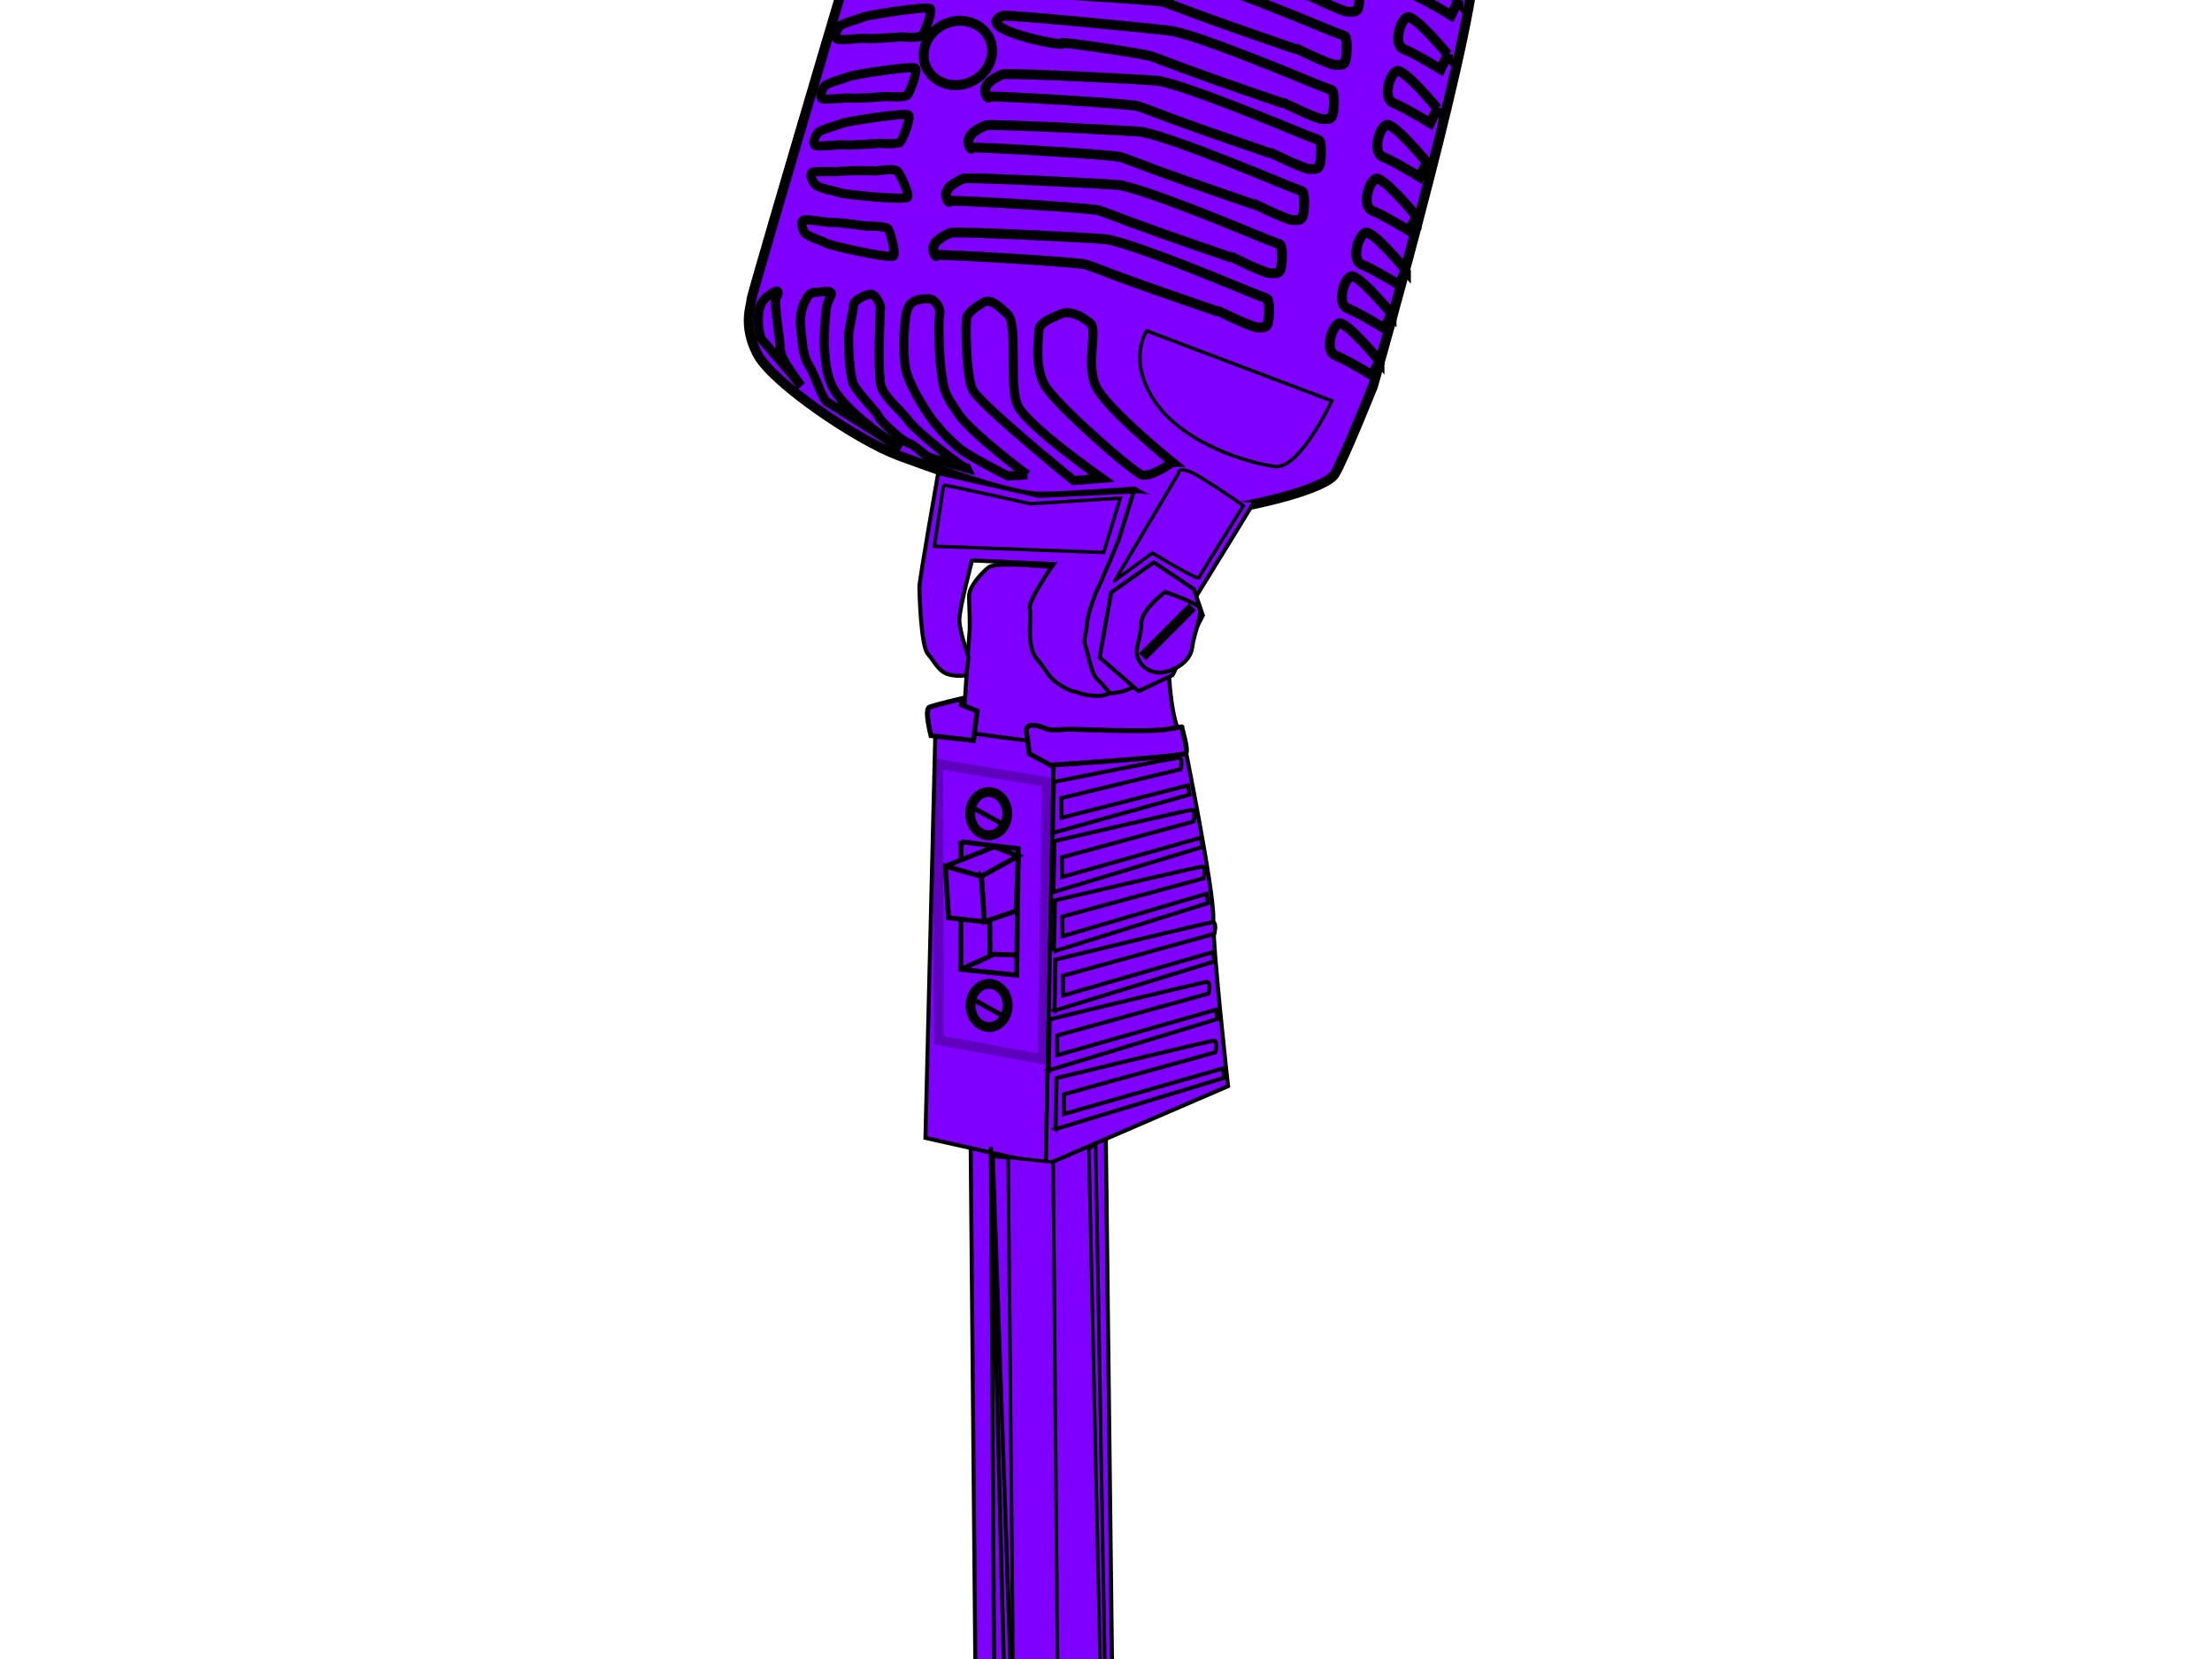 <?xml version="1.0"?><svg width="640" height="480" xmlns="http://www.w3.org/2000/svg">
 <title>music</title>
 <g>
  <title>Layer 1</title>
  <switch>
   <g externalResourcesRequired="false" id="svg_1">
    <g externalResourcesRequired="false" id="Layer_1">
     <g externalResourcesRequired="false" id="svg_2">
      <path transform="rotate(-0.516 301.509 425.688)" id="svg_3" fill="#7f00ff" stroke="#000000" stroke-width="1.163" d="m281.697,518.316c0,0 -0.515,7.361 9.264,8.589c9.779,1.227 16.469,-0.409 20.588,-2.862c4.117,-2.454 9.778,-10.634 9.778,-10.634l-0.514,-186.083l-39.116,-3.272l0,194.262z"/>
      <path transform="rotate(-0.516 286.366 270.796)" id="svg_4" fill="#7f00ff" stroke="#000000" stroke-width="1.163" d="m279.671,204.42l-8.289,0.758l-4.145,123.886l34.751,8.107l3.507,-121.859l-27.737,-4.56l1.913,-6.332z"/>
      <path transform="rotate(-0.516 328.491 275.103)" id="svg_5" fill="#7f00ff" stroke="#000000" stroke-width="1.163" d="m342.838,213.414c0,0 8.609,44.335 8.29,52.441c-0.321,8.107 3.825,48.642 3.825,48.642l-52.924,22.295l3.507,-121.859c0,0 26.145,-0.508 29.651,-0.254c3.507,0.255 7.651,-1.265 7.651,-1.265z"/>
      <g externalResourcesRequired="false" id="svg_6">
       <path transform="rotate(-0.516 288.858 429.193)" fill="#7f00ff" id="svg_7" stroke="#000000" stroke-width="1.163" d="m287.022,525.161l0.552,-193.352l3.119,194.769l-3.67,-1.416z"/>
       <path transform="rotate(-0.516 290.802 430.66)" id="svg_8" fill="#7f00ff" stroke="#000000" stroke-width="1.163" d="m293.105,526.896c0,0 1.102,-192.035 -0.552,-192.035c-1.655,0 -4.414,-0.438 -4.414,-0.438l4.966,192.473z"/>
       <path transform="rotate(-0.516 299.061 430.847)" stroke="#000000" fill="#7f00ff" id="svg_9" d="m292.555,334.787l13.012,1.505l-0.047,190.403l-12.828,0.21l-0.136,-192.119z"/>
       <path transform="rotate(-0.516 309.545 189.404)" fill="#7f00ff" id="svg_10" stroke="#000000" stroke-width="1.163" d="m306.677,164.18c-0.956,0 -18.173,-2.027 -20.404,-0.253c-2.231,1.774 -5.738,5.573 -5.738,8.36c0,2.787 0.318,8.107 0,10.894c-0.318,2.787 -1.594,21.028 -1.594,21.028l-2.231,7.093l26.781,3.801l20.725,0.507c0,0 21.04,0.76 17.853,-2.027c-3.188,-2.787 -3.827,-16.973 -3.827,-16.973l-31.564,-32.429z"/>
       <path transform="rotate(-0.516 321.632 36.807)" id="svg_11" fill="#7f00ff" stroke="#000000" stroke-width="2.861" d="m327.091,142.271c0,0 10.809,6.953 23.16,5.727c12.352,-1.227 32.424,-6.135 34.999,-10.225c2.575,-4.09 11.322,-25.356 11.322,-25.356c0,0 33.455,-113.287 30.367,-125.965c-3.087,-12.678 -23.675,-35.581 -27.792,-38.035c-10.487,-7.12 -37.409,-18.694 -72.569,-22.493c-35.161,-3.8 -66.393,17.585 -66.393,17.585c0,0 -43.233,140.687 -43.233,142.323c0,1.637 -2.65,7.132 1.544,15.541c4.194,8.409 28.823,25.356 40.659,29.855c11.837,4.499 32.939,12.27 41.174,12.27c8.235,0 26.762,-1.227 26.762,-1.227z"/>
       <path transform="rotate(-0.516 320.775 171.552)" id="svg_12" fill="#7f00ff" stroke="#000000" stroke-width="1.163" d="m326.285,142.544c0,0 -11.159,33.443 -13.072,36.228c-1.913,2.786 0,12.668 0.956,15.455c0.956,2.787 2.551,6.333 6.696,6.333c4.145,0 6.696,-1.773 8.29,-2.28c1.593,-0.507 33.795,-52.442 33.795,-52.442"/>
       <path transform="rotate(-0.516 333.068 181.322)" id="svg_13" fill="#7f00ff" stroke="#000000" stroke-width="1.163" d="m334.023,162.701l-12.433,8.614l-3.507,18.749l11.16,9.88l9.883,-4.56l8.927,-17.228l-2.551,-7.6l-11.478,-7.855z"/>
       <path transform="rotate(-0.516 338.065 182.923)" id="svg_14" fill="#7f00ff" stroke="#000000" stroke-width="1.163" d="m337.228,171.269c0,0 -7.014,5.068 -7.014,9.121c0,4.054 -2.23,7.346 -0.956,10.133c1.274,2.787 3.505,4.055 6.374,4.055c2.869,0 8.609,-2.535 9.246,-7.095c0.638,-4.56 3.507,-10.386 1.913,-11.907c-1.592,-1.52 -9.562,-4.307 -9.562,-4.307z"/>
       <path transform="rotate(-0.516 297.142 169.104)" id="svg_15" fill="#7f00ff" stroke="#000000" stroke-width="1.163" d="m271.742,136.676c0,0 -5.739,30.908 -5.739,32.934c0,2.027 0.32,16.975 2.232,19.255c1.913,2.28 3.188,5.321 6.057,6.081c2.869,0.759 5.102,0.252 5.102,0.252l0.637,-5.32c0,0 -2.551,-7.347 -2.551,-10.641c0,-3.293 3.826,-17.227 3.826,-17.227l23.593,1.267c0,0 -7.652,10.64 -7.014,12.921c0.638,2.28 -1.276,10.641 1.913,14.441c3.189,3.8 3.189,5.574 7.014,7.854c3.826,2.28 2.869,1.265 4.782,2.026c1.913,0.761 4.463,1.014 6.058,1.014c1.594,0 3.189,-0.76 3.189,-0.76c0,0 -2.232,-2.788 -3.826,-4.307c-1.594,-1.519 -2.552,-8.361 -3.189,-9.627c-0.637,-1.267 0.638,-4.812 0.638,-6.587c0,-1.774 2.551,-8.867 3.189,-9.881c0.638,-1.014 6.058,-13.681 6.058,-13.681l4.569,-14.194l-27.525,1.02l-29.013,-6.841z"/>
       <path transform="rotate(-0.516 337.792 182.802)" id="svg_16" fill="#7f00ff" stroke="#000000" stroke-width="2.861" d="m330.501,189.968l14.583,-14.331"/>
       <path transform="rotate(-0.516 287.291 263.76)" id="svg_17" opacity="0.26" fill="#7f00ff" stroke="#000000" stroke-width="2.861" d="m271.751,220.919l31.466,5.489l-1.918,80.194l-29.932,-5.793l0.384,-79.89z"/>
       <path transform="rotate(-0.516 320.128 215.437)" id="svg_18" fill="#7f00ff" stroke="#000000" stroke-width="1.43" d="m341.924,210.558c0,0 1.15,-0.305 -4.223,0.61c-5.372,0.915 -26.859,-0.305 -28.394,-0.305c-1.535,0 -4.989,0.608 -6.908,-0.305c-1.918,-0.914 -5.757,-1.829 -5.373,0.915c0.384,2.744 0.768,6.403 0.768,6.403l6.14,3.355c0,0 38.373,-2.134 39.141,-3.049c0.766,-0.915 -1.151,-7.624 -1.151,-7.624z"/>
       <path transform="rotate(-0.516 275.631 208.215)" id="svg_19" fill="#7f00ff" stroke="#000000" stroke-width="1.43" d="m282.762,205.776l-1.151,8.537l-12.279,-1.524c0,0 -1.919,-7.623 -0.384,-8.233c1.535,-0.61 9.594,-2.44 9.594,-2.44l-0.383,1.83l4.603,1.83z"/>
       <g transform="rotate(-0.516 286.077 235.412)" id="svg_20">
        <path id="svg_21" fill="#7f00ff" stroke="#000000" stroke-width="2.861" d="m291.449,235.412c0,3.453 -2.405,6.252 -5.373,6.252c-2.967,0 -5.373,-2.799 -5.373,-6.252c0,-3.451 2.405,-6.251 5.373,-6.251c2.967,0 5.373,2.8 5.373,6.251z"/>
        <path id="svg_22" fill="#7f00ff" stroke="#000000" stroke-width="1.43" d="m282.239,234.047l8.058,4.574"/>
       </g>
       <g transform="rotate(-0.516 286.193 290.911)" id="svg_23">
        <path id="svg_24" fill="#7f00ff" stroke="#000000" stroke-width="2.861" d="m291.566,290.91c0,3.453 -2.405,6.252 -5.372,6.252c-2.967,0 -5.373,-2.8 -5.373,-6.252c0,-3.452 2.405,-6.251 5.373,-6.251c2.967,-0.001 5.372,2.798 5.372,6.251z"/>
        <path id="svg_25" fill="#7f00ff" stroke="#000000" stroke-width="1.43" d="m282.356,289.546l8.058,4.574"/>
       </g>
       <path transform="rotate(-0.516 286.323 262.854)" id="svg_26" fill="#7f00ff" stroke="#000000" stroke-width="1.43" d="m278.266,243.492l16.5,2.134l-0.768,36.591l-16.116,-1.83l0.384,-36.896z"/>
       <path transform="rotate(-0.516 286.271 278.254)" id="svg_27" fill="#7f00ff" stroke="#000000" stroke-width="1.43" d="m278.021,280.389l9.593,-4.27l6.906,0.304"/>
       <path transform="rotate(-0.516 284.091 249.305)" id="svg_28" fill="#7f00ff" stroke="#000000" stroke-width="1.43" d="m273.539,250.524l10.361,3.05l10.744,-5.793l-6.906,-2.744l-14.198,5.487z"/>
       <path transform="rotate(-0.516 289.342 257.186)" id="svg_29" fill="#7f00ff" stroke="#000000" stroke-width="1.43" d="m283.97,253.527l0.768,13.112l9.209,-3.049l0.768,-15.856l-10.744,5.793z"/>
       <path transform="rotate(-0.516 279.187 258.649)" id="svg_30" fill="#7f00ff" stroke="#000000" stroke-width="1.43" d="m273.622,250.568l10.361,3.05l0.768,13.112l-10.361,-1.22l-0.767,-14.942z"/>
       <path transform="rotate(-0.516 286.402 271.544)" id="svg_31" fill="#7f00ff" stroke="#000000" stroke-width="1.43" d="m286.402,276.423l0,-9.757"/>
       <path transform="rotate(-0.516 281.171 -59.995)" id="svg_32" fill="#7f00ff" stroke="#000000" stroke-width="2.861" d="m291.523,-68.74c0,0 -6.524,3.703 -9.694,8c-3.169,4.296 -4.847,7.259 -6.898,8.296c-2.051,1.037 -2.423,1.926 -3.542,0.296c-1.119,-1.63 -0.374,-2.518 0.372,-5.184c0.746,-2.666 4.101,-6.222 5.966,-7.111c1.863,-0.888 13.795,-4.296 13.795,-4.296z"/>
       <path transform="rotate(-0.516 299.283 -62.311)" id="svg_33" fill="#7f00ff" stroke="#000000" stroke-width="2.861" d="m291.69,-52.755c0,0 5.22,-10.075 9.321,-13.037c4.101,-2.962 12.49,-7.259 12.49,-7.259l-13.422,1.481c0,0 -8.202,5.481 -9.134,7.259c-0.933,1.777 -5.407,7.111 -5.593,8.888c-0.187,1.777 -0.932,3.851 1.118,3.851c2.051,0.001 5.22,-1.185 5.22,-1.185z"/>
       <path transform="rotate(-0.516 315.366 -62.011)" id="svg_34" fill="#7f00ff" stroke="#000000" stroke-width="2.861" d="m308.844,-52.012c0.559,0 4.101,-6.517 5.406,-8.888c1.305,-2.371 13.982,-12.295 13.982,-12.295l-10.067,-0.148c0,0 -9.321,6.222 -10.067,7.704c-0.745,1.481 -5.778,7.85 -5.593,9.48c0.186,1.63 -0.187,3.408 0.186,3.852c0.374,0.445 1.678,1.63 2.796,1.63c1.121,0 3.357,-1.334 3.357,-1.334z"/>
       <path transform="rotate(-0.516 336.334 -60.431)" id="svg_35" fill="#7f00ff" stroke="#000000" stroke-width="2.861" d="m345.214,-71.162c0,0 -9.322,0.89 -11.933,1.63c-2.609,0.74 -8.389,7.259 -9.88,9.481c-1.491,2.222 -1.864,4.296 -1.679,6.37c0.188,2.073 0.373,3.259 2.61,3.556c2.239,0.297 4.288,1.185 5.594,-1.037c1.306,-2.222 3.731,-5.185 4.475,-6.963c0.745,-1.777 2.051,-5.037 4.661,-7.111c2.609,-2.073 6.335,-3.259 7.268,-3.259c0.933,0 4.66,-1.185 4.66,-1.185l-5.777,-1.482z"/>
       <path transform="rotate(-0.516 358.192 -57.655)" id="svg_36" fill="#7f00ff" stroke="#000000" stroke-width="2.861" d="m352.136,-48.841c0,0 6.152,-10.37 8.948,-11.258c2.798,-0.889 14.168,-1.629 14.168,-1.629l-15.1,-5.185c0,0 -9.321,2.667 -10.812,4.001c-1.492,1.333 -8.389,8.888 -8.204,10.221c0.186,1.333 1.119,2.518 2.984,3.259c1.864,0.74 3.168,1.037 4.846,1.037c1.677,0 3.17,-0.445 3.17,-0.445z"/>
       <path transform="rotate(-0.516 414.763 -3.099)" id="svg_37" fill="#7f00ff" stroke="#000000" stroke-width="2.861" d="m421.921,0.285c0,0 -9.523,-11.771 -11.64,-10.931c-2.115,0.841 -4.23,7.988 -1.057,9.249c3.174,1.261 10.581,5.886 10.581,5.886l2.116,-4.204z"/>
       <path transform="rotate(-0.516 411.728 12.483)" id="svg_38" fill="#7f00ff" stroke="#000000" stroke-width="2.861" d="m418.885,15.868c0,0 -9.523,-11.771 -11.638,-10.931c-2.116,0.841 -4.232,7.987 -1.057,9.249c3.174,1.262 10.581,5.886 10.581,5.886l2.114,-4.204z"/>
       <path transform="rotate(-0.516 408.696 28.066)" id="svg_39" fill="#7f00ff" stroke="#000000" stroke-width="2.861" d="m415.853,31.45c0,0 -9.523,-11.771 -11.639,-10.931c-2.116,0.842 -4.23,7.988 -1.057,9.249c3.174,1.262 10.581,5.886 10.581,5.886l2.115,-4.204z"/>
       <path transform="rotate(-0.516 405.661 43.648)" id="svg_40" fill="#7f00ff" stroke="#000000" stroke-width="2.861" d="m412.818,47.033c0,0 -9.523,-11.771 -11.639,-10.931c-2.115,0.841 -4.232,7.987 -1.057,9.249c3.172,1.262 10.58,5.886 10.58,5.886l2.116,-4.204z"/>
       <path transform="rotate(-0.516 402.627 59.231)" id="svg_41" fill="#7f00ff" stroke="#000000" stroke-width="2.861" d="m409.785,62.615c0,0 -9.523,-11.771 -11.639,-10.931c-2.116,0.841 -4.23,7.988 -1.057,9.249c3.175,1.262 10.582,5.886 10.582,5.886l2.114,-4.204z"/>
       <path transform="rotate(-0.516 399.593 74.814)" id="svg_42" fill="#7f00ff" stroke="#000000" stroke-width="2.861" d="m406.75,78.198c0,0 -9.523,-11.771 -11.639,-10.931c-2.115,0.841 -4.23,7.987 -1.057,9.249c3.173,1.262 10.58,5.886 10.58,5.886l2.116,-4.204l0,-0z"/>
       <path transform="rotate(-0.516 395.431 87.463)" id="svg_43" fill="#7f00ff" stroke="#000000" stroke-width="2.861" d="m402.588,90.848c0,0 -9.523,-11.771 -11.638,-10.931c-2.116,0.841 -4.232,7.988 -1.057,9.249c3.175,1.261 10.581,5.886 10.581,5.886l2.114,-4.204z"/>
       <path transform="rotate(-0.516 391.937 101.085)" id="svg_44" fill="#7f00ff" stroke="#000000" stroke-width="2.861" d="m399.094,104.47c0,0 -9.523,-11.771 -11.638,-10.931c-2.116,0.842 -4.232,7.988 -1.057,9.249c3.175,1.261 10.581,5.886 10.581,5.886l2.114,-4.204z"/>
       <path transform="rotate(-0.516 347.991 -26.925)" id="svg_45" fill="#7f00ff" stroke="#000000" stroke-width="2.861" d="m382.122,-16.549c0,0 9.843,4.977 11.483,4.977c1.642,0 2.537,0.237 2.983,-1.066c0.447,-1.304 0.595,-4.977 0.297,-6.162c-0.297,-1.185 0.299,-0.829 -2.834,-2.014c-3.13,-1.185 -33.402,-14.457 -43.543,-16.589c-1.961,-0.413 -47.869,-5.333 -49.062,-4.859c-1.193,0.474 -2.984,7.82 -2.386,8.295c0.597,0.474 42.798,2.963 45.185,3.792c5.387,1.872 5.554,2.5 38.174,13.983"/>
       <path transform="rotate(-0.516 344.268 -11.555)" id="svg_46" fill="#7f00ff" stroke="#000000" stroke-width="2.861" d="m378.398,-1.179c0,0 9.843,4.977 11.484,4.977c1.641,0 2.536,0.237 2.982,-1.066c0.447,-1.304 0.595,-4.977 0.297,-6.162c-0.297,-1.185 0.299,-0.829 -2.833,-2.014c-3.132,-1.185 -33.403,-14.457 -43.543,-16.59c-1.962,-0.413 -47.87,-5.333 -49.063,-4.858c-1.192,0.474 -2.984,7.82 -2.386,8.295c0.598,0.474 42.799,2.963 45.185,3.792c5.387,1.873 5.555,2.5 38.175,13.983"/>
       <path transform="rotate(-0.516 340.546 3.817)" id="svg_47" fill="#7f00ff" stroke="#000000" stroke-width="2.861" d="m374.677,14.193c0,0 9.844,4.977 11.484,4.977c1.641,0 2.537,0.237 2.983,-1.066c0.446,-1.304 0.594,-4.978 0.296,-6.162c-0.296,-1.185 0.299,-0.829 -2.833,-2.014c-3.132,-1.185 -33.403,-14.456 -43.543,-16.589c-1.962,-0.413 -47.869,-5.333 -49.062,-4.858c-1.193,0.474 -2.984,7.82 -2.386,8.295c0.597,0.474 42.799,2.963 45.185,3.792c5.387,1.873 5.555,2.5 38.176,13.983"/>
       <path transform="rotate(-0.516 337.134 19.491)" id="svg_48" fill="#7f00ff" stroke="#000000" stroke-width="2.861" d="m370.957,29.867c0,0 9.844,4.977 11.485,4.977c1.641,0 2.537,0.237 2.984,-1.066c0.445,-1.304 0.594,-4.977 0.296,-6.162c-0.296,-1.185 0.298,-0.829 -2.833,-2.014c-3.133,-1.185 -33.403,-14.457 -43.544,-16.59c-1.961,-0.413 -47.869,-5.333 -49.062,-4.858c-9.354,3.721 19.135,9.545 17.224,8.026c-0.597,-0.474 23.189,3.231 25.574,4.061c5.388,1.873 5.555,2.5 38.176,13.983"/>
       <path transform="rotate(-0.516 333.642 35.177)" id="svg_49" fill="#7f00ff" stroke="#000000" stroke-width="2.861" d="m367.239,44.315c0,0 9.843,4.977 11.483,4.977c1.641,0 2.537,0.237 2.984,-1.066c0.446,-1.304 0.594,-4.977 0.297,-6.162c-0.297,-1.185 0.297,-0.829 -2.834,-2.014c-3.132,-1.185 -33.402,-14.456 -43.544,-16.589c-1.96,-0.413 -44.155,-2.827 -45.348,-2.353c-9.354,3.721 -2.721,7.959 -4.632,6.441c-0.597,-0.474 41.331,2.311 43.716,3.14c5.388,1.873 5.555,2.5 38.176,13.983"/>
       <path transform="rotate(-0.516 328.757 49.944)" id="svg_50" fill="#7f00ff" stroke="#000000" stroke-width="2.861" d="m362.353,59.083c0,0 9.844,4.977 11.484,4.977c1.641,0 2.537,0.237 2.984,-1.066c0.445,-1.304 0.594,-4.977 0.296,-6.162c-0.296,-1.185 0.298,-0.829 -2.833,-2.014c-3.133,-1.185 -33.403,-14.457 -43.544,-16.59c-1.961,-0.413 -44.156,-2.827 -45.348,-2.353c-9.354,3.721 -2.721,7.959 -4.632,6.441c-0.597,-0.474 41.331,2.311 43.718,3.14c5.387,1.873 5.555,2.5 38.174,13.983"/>
       <path transform="rotate(-0.516 322.332 65.341)" id="svg_51" fill="#7f00ff" stroke="#000000" stroke-width="2.861" d="m355.93,74.478c0,0 9.843,4.977 11.485,4.977c1.641,0 2.536,0.237 2.981,-1.066c0.447,-1.304 0.595,-4.978 0.297,-6.162c-0.298,-1.185 0.299,-0.829 -2.834,-2.014c-3.13,-1.185 -33.402,-14.456 -43.543,-16.59c-1.96,-0.413 -44.155,-2.827 -45.348,-2.353c-9.354,3.721 -2.721,7.959 -4.632,6.441c-0.597,-0.474 41.331,2.311 43.716,3.14c5.388,1.873 5.555,2.5 38.176,13.983"/>
       <path transform="rotate(-0.516 318.613 81.017)" id="svg_52" fill="#7f00ff" stroke="#000000" stroke-width="2.861" d="m352.21,90.156c0,0 9.844,4.977 11.485,4.977c1.641,0 2.537,0.237 2.983,-1.066c0.446,-1.304 0.594,-4.977 0.296,-6.162c-0.296,-1.185 0.299,-0.829 -2.832,-2.014c-3.132,-1.185 -33.403,-14.457 -43.544,-16.59c-1.961,-0.413 -44.155,-2.827 -45.348,-2.353c-9.354,3.721 -2.721,7.959 -4.632,6.441c-0.597,-0.474 41.331,2.312 43.716,3.14c5.388,1.873 5.555,2.5 38.176,13.983"/>
       <path transform="rotate(-0.516 277.166 15.326)" id="svg_53" fill="#7f00ff" stroke="#000000" stroke-width="2.861" d="m286.834,16.793c-1.219,5.075 -6.537,8.532 -11.876,7.722c-5.34,-0.811 -8.68,-5.582 -7.46,-10.656c1.219,-5.075 6.536,-8.532 11.876,-7.722c5.34,0.811 8.68,5.582 7.46,10.656z"/>
       <path transform="rotate(-0.516 272.528 -37.007)" id="svg_54" fill="#7f00ff" stroke="#000000" stroke-width="2.861" d="m278.619,-33.18c0,0 6.2,0.516 7.033,-0.367c0.832,-0.883 3.609,-6.838 2.775,-7.72c-0.832,-0.883 -21.189,1.692 -22.669,2.279c-1.48,0.588 -6.94,1.618 -7.957,2.647c-1.018,1.029 -1.85,3.088 -0.925,3.603c0.925,0.515 8.235,-0.294 9.993,-0.074c1.759,0.22 11.75,-0.368 11.75,-0.368z"/>
       <path transform="rotate(-0.516 268.028 -23.069)" id="svg_55" fill="#7f00ff" stroke="#000000" stroke-width="2.861" d="m274.118,-19.242c0,0 6.2,0.516 7.033,-0.367c0.832,-0.883 3.609,-6.838 2.776,-7.72c-0.833,-0.882 -21.189,1.692 -22.669,2.28c-1.482,0.587 -6.941,1.616 -7.959,2.645c-1.018,1.029 -1.85,3.089 -0.925,3.603c0.925,0.515 8.235,-0.294 9.993,-0.074c1.758,0.221 11.751,-0.367 11.751,-0.367z"/>
       <path transform="rotate(-0.516 263.531 -8.543)" id="svg_56" fill="#7f00ff" stroke="#000000" stroke-width="2.861" d="m269.622,-4.717c0,0 6.2,0.516 7.033,-0.367c0.832,-0.883 3.609,-6.838 2.775,-7.72c-0.832,-0.883 -21.189,1.692 -22.669,2.28c-1.481,0.588 -6.94,1.618 -7.958,2.646c-1.018,1.029 -1.85,3.088 -0.925,3.603c0.925,0.515 8.234,-0.294 9.993,-0.074c1.76,0.22 11.751,-0.368 11.751,-0.368z"/>
       <path transform="rotate(-0.516 255.546 6.896)" id="svg_57" fill="#7f00ff" stroke="#000000" stroke-width="2.652" d="m260.779,10.722c0,0 5.328,0.516 6.043,-0.367c0.716,-0.882 3.101,-6.838 2.386,-7.72c-0.716,-0.883 -18.206,1.692 -19.479,2.279c-1.272,0.588 -5.963,1.618 -6.837,2.646c-0.874,1.029 -1.589,3.089 -0.794,3.604c0.794,0.515 7.076,-0.294 8.586,-0.074c1.511,0.22 10.096,-0.368 10.096,-0.368z"/>
       <path transform="rotate(-0.516 251.259 24.139)" id="svg_58" fill="#7f00ff" stroke="#000000" stroke-width="2.652" d="m256.493,27.966c0,0 5.328,0.516 6.043,-0.367c0.716,-0.883 3.101,-6.838 2.385,-7.72c-0.716,-0.883 -18.206,1.692 -19.479,2.279c-1.272,0.588 -5.962,1.618 -6.836,2.647c-0.875,1.029 -1.589,3.088 -0.794,3.603c0.794,0.515 7.076,-0.294 8.586,-0.074c1.51,0.22 10.096,-0.368 10.096,-0.368z"/>
       <path transform="rotate(-0.516 249.253 37.687)" id="svg_59" fill="#7f00ff" stroke="#000000" stroke-width="2.652" d="m254.486,41.514c0,0 5.328,0.516 6.043,-0.367c0.716,-0.883 3.101,-6.838 2.385,-7.72c-0.716,-0.883 -18.206,1.692 -19.478,2.279c-1.272,0.588 -5.963,1.618 -6.837,2.647c-0.874,1.029 -1.589,3.088 -0.794,3.603c0.794,0.515 7.076,-0.294 8.586,-0.074c1.511,0.22 10.096,-0.368 10.096,-0.368z"/>
       <path transform="rotate(-0.516 248.662 53.324)" id="svg_60" fill="#7f00ff" stroke="#000000" stroke-width="2.652" d="m253.633,49.479c0,0 5.287,-0.731 6.058,0.121c0.771,0.853 3.536,6.703 2.879,7.614c-0.657,0.91 -18.291,-0.95 -19.599,-1.486c-1.308,-0.536 -6.059,-1.373 -6.998,-2.365c-0.94,-0.993 -1.787,-3.02 -1.025,-3.567c0.76,-0.546 7.085,0.007 8.58,-0.275c1.494,-0.281 10.106,-0.042 10.106,-0.042l0,0z"/>
       <path transform="rotate(-0.516 245.357 68.911)" id="svg_61" fill="#7f00ff" stroke="#000000" stroke-width="2.652" d="m251.053,65.502c0,0 5.366,-0.093 5.967,0.841c0.602,0.934 2.232,7.048 1.411,7.871c-0.823,0.822 -17.905,-3.116 -19.098,-3.803c-1.193,-0.685 -5.732,-2.078 -6.474,-3.171c-0.743,-1.094 -1.196,-3.199 -0.341,-3.648c0.854,-0.449 7.003,0.85 8.534,0.75c1.531,-0.1 10,1.161 10,1.161z"/>
       <path transform="rotate(-0.516 319.73 114.002)" id="svg_62" fill="#7f00ff" stroke="#000000" stroke-width="2.652" d="m339.082,133.931c0,0 -18.979,-15.673 -21.958,-22.18c-2.978,-6.505 0.744,-16.56 -1.489,-18.335c-2.233,-1.774 -5.583,-3.845 -8.56,-2.662c-2.977,1.183 -6.326,2.661 -6.326,4.732c0,2.071 -1.489,10.055 1.487,15.673c2.977,5.619 25.306,25.433 27.912,26.32c2.605,0.888 8.933,-3.549 8.933,-3.549z"/>
       <path transform="rotate(-0.516 299.153 113.082)" id="svg_63" fill="#7f00ff" stroke="#000000" stroke-width="2.652" d="m310.416,139.144l8.187,-0.591c0,0 -21.585,-15.378 -24.19,-21.293c-2.605,-5.914 0.371,-23.363 -2.606,-26.32c-2.977,-2.958 -5.211,-4.731 -7.071,-3.549c-1.861,1.182 -4.466,2.661 -4.838,4.436c-0.372,1.774 -0.373,16.561 1.489,20.701c1.861,4.141 29.029,26.616 29.029,26.616z"/>
       <path transform="rotate(-0.516 279.323 112.111)" id="svg_64" fill="#7f00ff" stroke="#000000" stroke-width="2.652" d="m297.008,137.547c0,0 -16.003,-12.125 -19.724,-17.744c-3.721,-5.619 -4.093,-6.211 -4.838,-11.83c-0.744,-5.618 -0.743,-15.082 -0.371,-17.152c0.371,-2.071 -1.49,-4.436 -2.978,-4.436c-1.488,0 -5.21,-0.296 -6.326,2.957c-1.116,3.253 -1.49,12.422 -0.745,16.857c0.745,4.436 4.466,10.35 6.327,13.308c1.861,2.958 5.954,7.69 9.304,10.351c3.35,2.661 13.771,7.984 13.771,7.984l5.581,-0.295z"/>
       <path transform="rotate(-0.516 262.568 110.335)" id="svg_65" fill="#7f00ff" stroke="#000000" stroke-width="2.652" d="m279.501,135.628c-1.117,0 -14.141,-10.35 -16.747,-13.899c-2.606,-3.549 -6.699,-6.505 -7.815,-10.055c-1.116,-3.549 0,-23.067 0,-23.067c0,0 -1.116,-3.844 -2.977,-3.549c-1.861,0.296 -4.837,1.775 -4.837,3.253c0,1.478 -1.489,7.097 -1.489,8.872c0,1.775 0,11.533 1.489,14.195c1.488,2.662 6.699,7.985 7.071,9.168c0.372,1.183 6.699,7.098 8.56,7.689c1.861,0.591 4.467,3.549 5.954,4.141c1.486,0.592 10.792,3.254 10.792,3.254z"/>
       <path transform="rotate(-0.516 246.095 107.077)" id="svg_66" fill="#7f00ff" stroke="#000000" stroke-width="2.652" d="m260.49,129.862c-1.489,-0.887 -17.12,-11.239 -20.098,-18.927c-2.977,-7.688 -1.489,-18.927 -1.116,-21.884c0.372,-2.957 3.351,-5.027 -0.372,-4.732c-3.722,0.296 -4.094,-0.296 -5.582,2.366c-1.489,2.662 -1.86,5.618 -1.489,8.576c0.371,2.959 0.372,7.394 2.233,10.351c1.861,2.957 3.721,9.759 5.21,10.646c1.489,0.888 21.214,13.604 21.214,13.604z"/>
       <path transform="rotate(-0.516 225.603 97.948)" id="svg_67" fill="#7f00ff" stroke="#000000" stroke-width="2.652" d="m231.751,111.71c0,0 -5.954,-7.688 -5.954,-10.35c0,-2.662 -1.861,-13.604 -1.116,-15.082c0.745,-1.479 1.116,-2.957 -1.116,-1.479c-2.233,1.479 -2.978,2.07 -3.722,4.436c-0.744,2.366 -0.371,7.985 0.745,9.168c1.116,1.183 11.164,13.308 11.164,13.308z"/>
       <path transform="rotate(-0.516 329.787 313.888)" id="svg_68" fill="#7f00ff" stroke="#000000" stroke-width="1.163" d="m305.298,326.468l48.978,-14.427l-0.422,-2.684l-46.022,12.75l0,-5.703l43.911,-11.742c0,0 0.844,-3.355 -0.423,-3.355c-1.266,0 -45.599,10.4 -45.599,10.4l-0.422,14.762z"/>
       <path transform="rotate(-0.516 327.808 296.885)" id="svg_69" fill="#7f00ff" stroke="#000000" stroke-width="1.163" d="m303.319,309.465l48.978,-14.427l-0.422,-2.684l-46.022,12.75l0,-5.703l43.911,-11.743c0,0 0.844,-3.354 -0.423,-3.354c-1.266,0 -45.599,10.4 -45.599,10.4l-0.422,14.762z"/>
       <path transform="rotate(-0.516 328.211 279.618)" id="svg_70" fill="#7f00ff" stroke="#000000" stroke-width="1.163" d="m304.989,292.199l46.393,-13.824l-0.422,-2.684l-43.438,12.147l0,-5.703l43.911,-11.743c0,0 0.844,-3.355 -0.423,-3.355c-1.266,0 -45.599,10.401 -45.599,10.401l-0.421,14.762z"/>
       <path transform="rotate(-0.516 327.196 263.009)" id="svg_71" fill="#7f00ff" stroke="#000000" stroke-width="1.163" d="m304.84,275.067l44.713,-13.58l-0.423,-2.684l-41.756,11.903l0,-5.702l40.967,-10.697c0,0 0.843,-3.355 -0.423,-3.355c-1.266,0 -42.655,9.352 -42.655,9.352l-0.422,14.763z"/>
       <path transform="rotate(-0.516 326.316 246.218)" id="svg_72" fill="#7f00ff" stroke="#000000" stroke-width="1.163" d="m304.689,257.933l43.256,-12.693l-0.422,-2.684l-40.3,11.016l0,-5.703l38.188,-10.01c0,0 0.844,-3.355 -0.423,-3.355c-1.266,0 -39.877,8.667 -39.877,8.667l-0.422,14.761z"/>
       <path transform="rotate(-0.516 324.355 230.087)" id="svg_73" fill="#7f00ff" stroke="#000000" stroke-width="1.163" d="m304.543,240.81l39.623,-10.709l-0.422,-2.684l-36.668,9.032l0,-5.703l34.556,-8.025c0,0 0.844,-3.355 -0.423,-3.355c-1.266,0 -36.244,6.683 -36.244,6.683l-0.422,14.762z"/>
       <path transform="rotate(-0.516 317.653 423.644)" stroke="#000000" id="svg_74" fill="#7f00ff" d="m317.85,330.719l1.581,184.289l-1.179,1.561l-2.377,-183.967l1.974,-1.884z"/>
      </g>
     </g>
     <path transform="rotate(-0.516 357.634 115.3)" stroke="#000000" id="svg_75" fill="#7f00ff" d="m331.971,95.489c0,0 -5.932,8.483 2.372,20.738c8.303,12.254 27.283,17.91 34.401,18.852c7.118,0.943 16.608,-18.852 16.608,-18.852l-53.38,-20.738z"/>
     <path transform="rotate(-0.516 389.924 -35.831)" stroke="#000000" id="svg_76" fill="#7f00ff" d="m360.268,-45.258c0,0 4.745,-10.369 10.676,-10.369c5.931,0 17.793,1.885 22.538,5.655c4.745,3.771 26.097,33.935 26.097,33.935l-59.312,-29.221z"/>
     <path transform="rotate(-0.516 297.234 150.103)" stroke="#000000" id="svg_77" fill="#7f00ff" d="m273.096,140.163c1.41,0 25.019,5.6 25.019,5.6l26.076,-1.4l-4.933,15.68l-48.981,-2.24l2.82,-17.641z"/>
     <path transform="rotate(-0.516 341.122 151.852)" stroke="#000000" id="svg_78" fill="#7f00ff" d="m322.446,167.769l10.924,-7.84c0,0 13.038,8.121 13.39,7.28c0.352,-0.841 13.038,-20.721 13.038,-20.721c0,0 -4.932,-3.64 -11.981,-8.121c-7.049,-4.48 -6.695,-1.4 -6.695,-1.4l-18.676,30.801z"/>
    </g>
   </g>
  </switch>
 </g>
</svg>